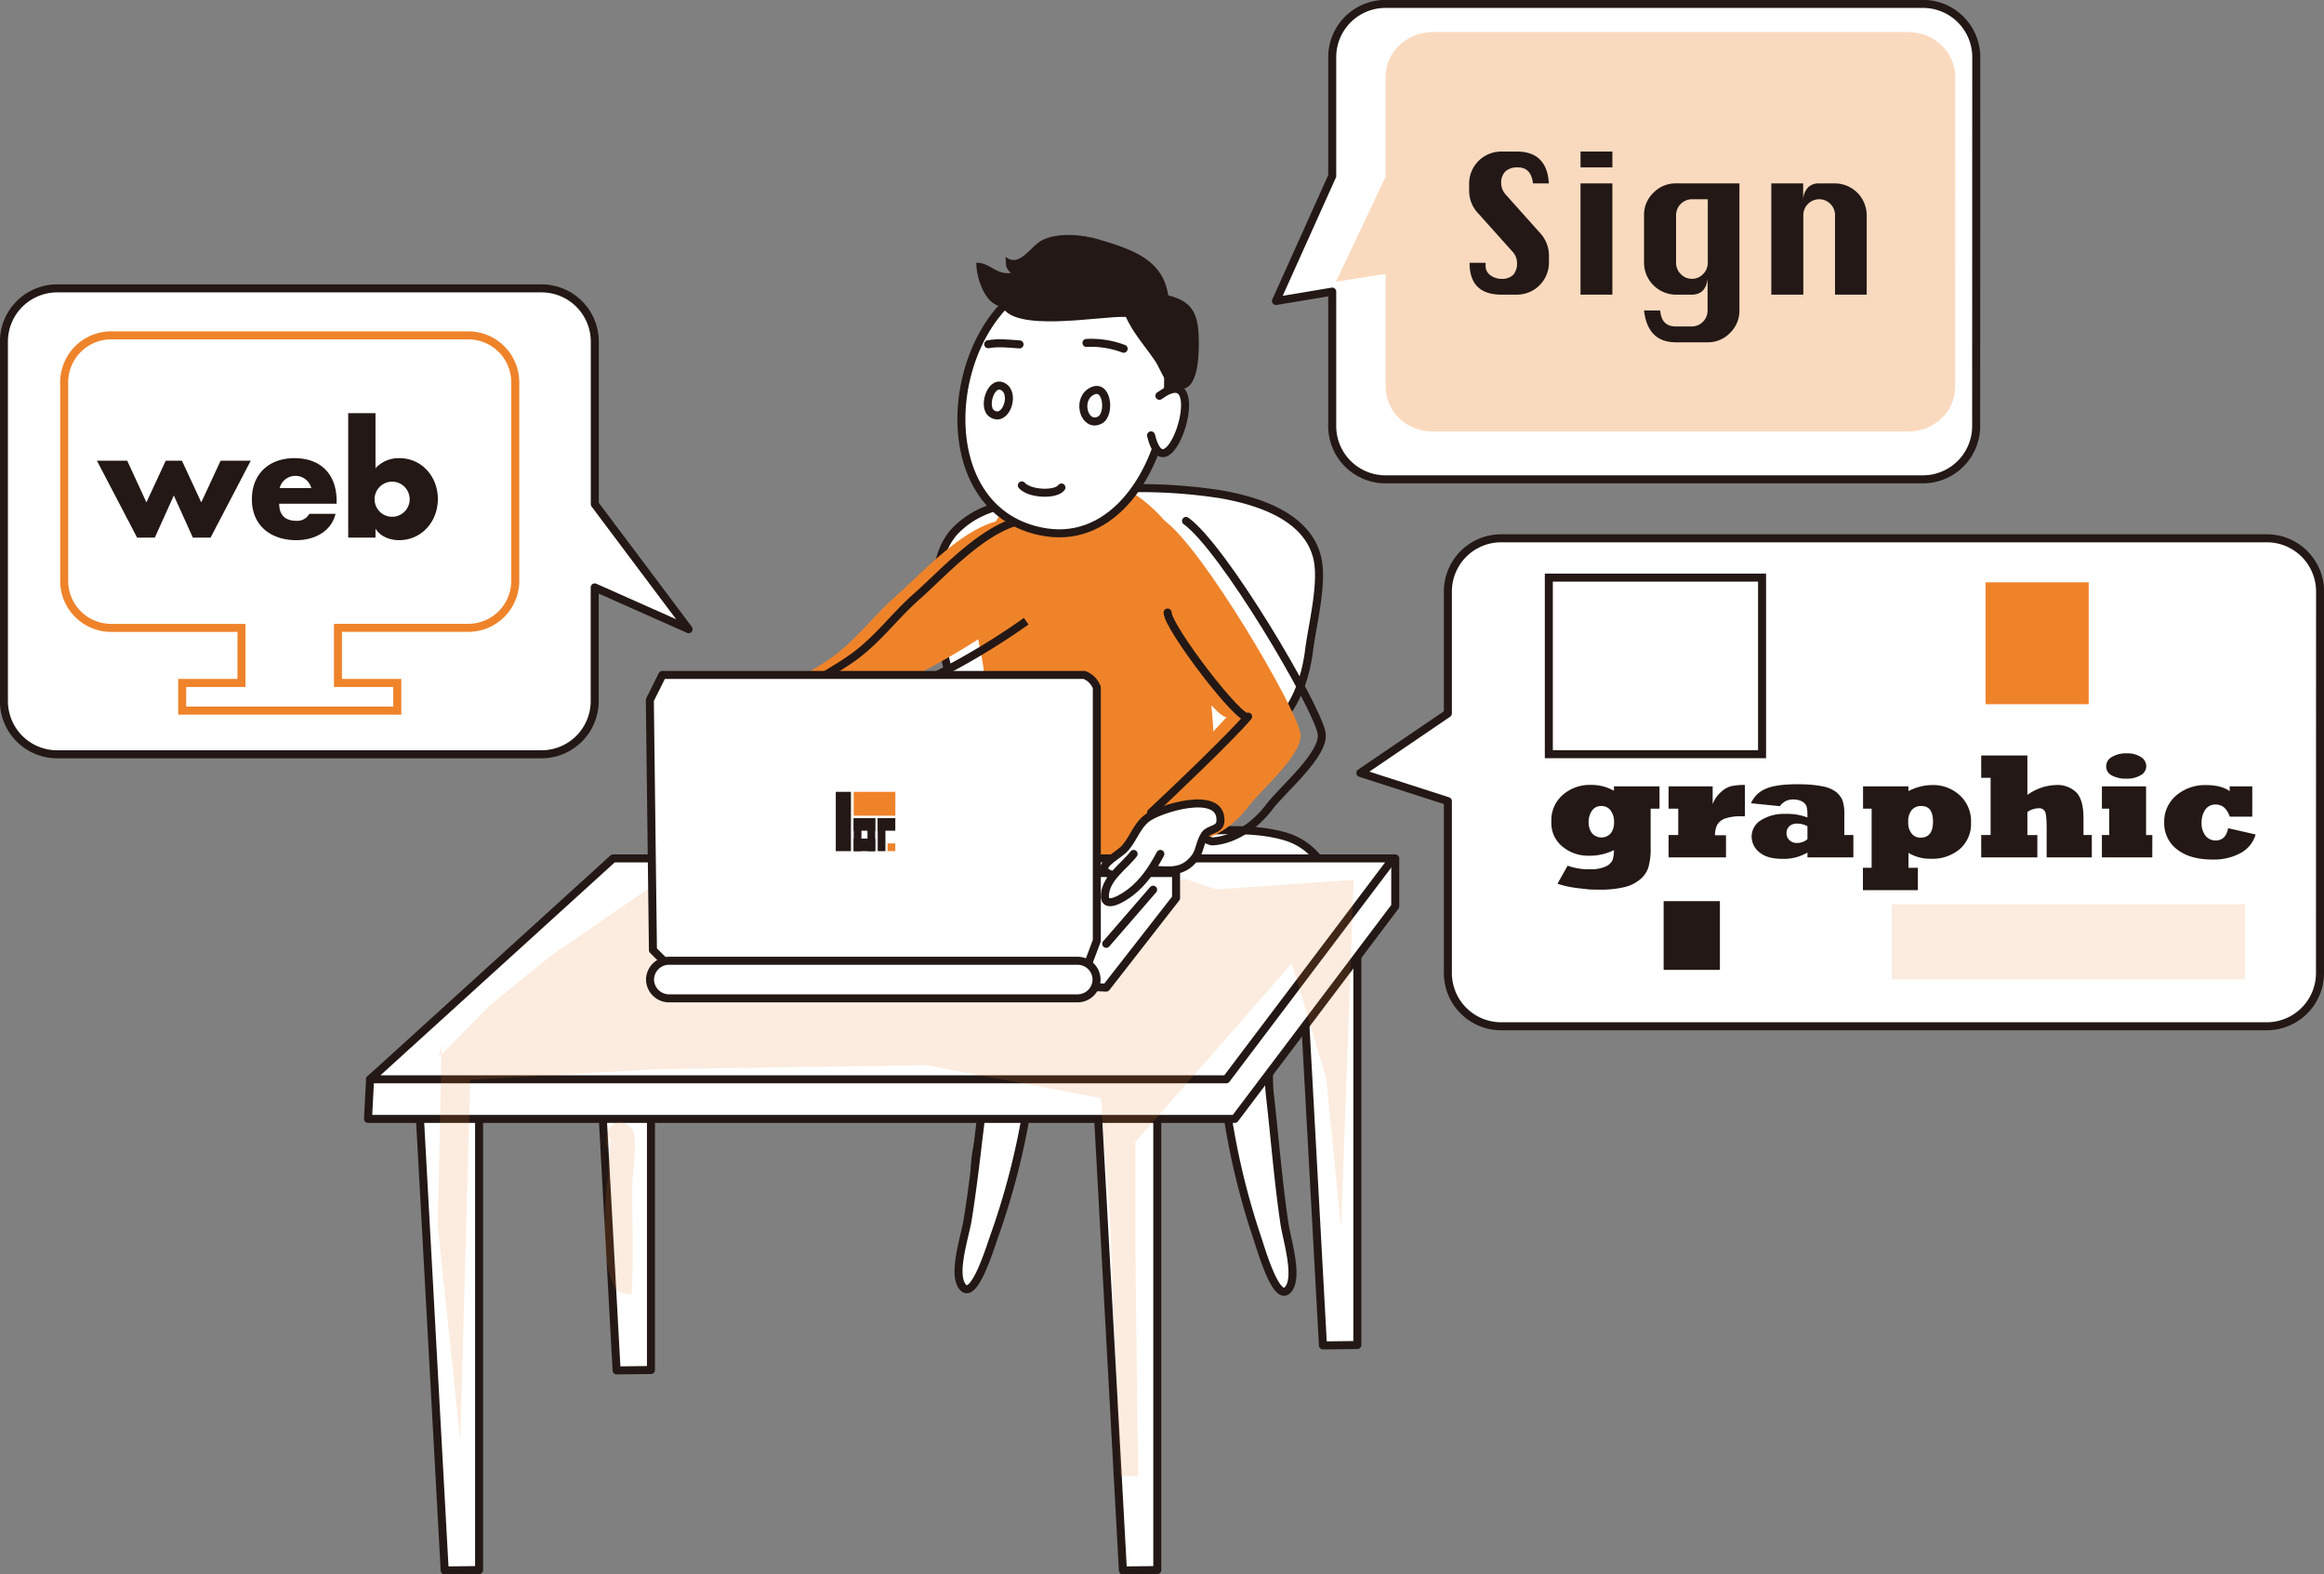 <svg xmlns="http://www.w3.org/2000/svg" viewBox="0 0 741.9 502.56"><rect x="0" y="0" width="741.9" height="502.56" fill="#808080" stroke="none"/><defs><style>.cls-1{isolation:isolate;}.cls-2,.cls-6{fill:#fff;}.cls-2,.cls-4,.cls-5,.cls-6{stroke:#231815;}.cls-11,.cls-2,.cls-4{stroke-miterlimit:10;}.cls-11,.cls-2,.cls-4,.cls-5,.cls-6{stroke-width:2.56px;}.cls-10,.cls-3,.cls-7,.cls-9{fill:#ef832a;}.cls-11,.cls-4,.cls-5{fill:none;}.cls-5,.cls-6{stroke-linecap:round;stroke-linejoin:round;}.cls-7{opacity:0.15;}.cls-10,.cls-7,.cls-9{mix-blend-mode:multiply;}.cls-8{fill:#231815;}.cls-9{opacity:0.3;}.cls-11{stroke:#ef832a;}</style></defs><title>アートボード 1</title><g class="cls-1"><g id="レイヤー_1" data-name="レイヤー 1"><path class="cls-2" d="M387.15,326.41a234.13,234.13,0,0,0,9,35.85c1.37,4.1,6.65,22.52,10.37,15.56,2.43-4.54-1.05-15.62-1.74-20.31-2-13.51-3-27.16-4.59-40.63s2.83-27.27-.67-40.45c-2.05-7.75-7.93-6.12-11.47-.1-5.66,9.6-3.6,20.64-3,31.13A181.25,181.25,0,0,0,387.15,326.41Z"/><path class="cls-2" d="M332.22,325.91a233,233,0,0,1-9.6,35.7c-1.43,4.06-7,22.39-10.62,15.37-2.36-4.58,1.32-15.59,2.08-20.26,2.2-13.48,3.51-27.12,5.27-40.55s-2.37-27.33,1.34-40.44c2.2-7.72,8-6,11.49.09,5.5,9.7,3.25,20.71,2.47,31.17A176.76,176.76,0,0,1,332.22,325.91Z"/><path class="cls-2" d="M392.39,359.36a233.37,233.37,0,0,0,9,35.86c1.37,4.09,6.65,22.51,10.37,15.55,2.43-4.54-1.06-15.62-1.74-20.3-2-13.5-3.05-27.17-4.59-40.63s2.84-27.28-.66-40.46c-2.06-7.75-7.93-6.11-11.49-.1-5.65,9.6-3.59,20.65-3,31.12A178.54,178.54,0,0,0,392.39,359.36Z"/><path class="cls-2" d="M327,358.87a234,234,0,0,1-9.6,35.69c-1.44,4.07-7,22.4-10.62,15.38-2.36-4.59,1.31-15.6,2.08-20.27,2.2-13.47,3.5-27.12,5.28-40.55s-2.39-27.32,1.34-40.44c2.19-7.71,8-6,11.47.1,5.51,9.69,3.25,20.7,2.49,31.18A182.22,182.22,0,0,1,327,358.87Z"/><path class="cls-2" d="M390,279.35c-.19-1.17-.41-2.3-.48-3.17-.72-8.91.92-18.6,1.56-27.52.38-5.35,1.9-10.45,1.9-15.92,0-2.4.5-5.48-1.86-6.91C381.45,220,381,247.4,380.6,251.78c-.8,8-3.84,28.13,5.15,32.84C391.07,287.42,390.64,283.16,390,279.35Z"/><path class="cls-2" d="M339.53,228.35a8.24,8.24,0,0,0-.73-2.36c-4.62-8.23-9.09,6.15-9.4,11.43-.57,9.21.58,19.07,1.87,28.17.68,4.94,6.65,26.89,12.12,18.45,3.52-5.44-1.17-18.4-1.73-24.47-.59-6.51-1-13-1.54-19.56C339.89,237.47,340.16,231.92,339.53,228.35Z"/><path class="cls-2" d="M389.43,157.73c14.3,2.45,28.13,8,31.09,20.35,1.9,8-1.59,21.35-2.62,29.53-1.1,8.79-4.45,18.78-11.61,24.45-10.33,8.19-32,8.93-44.6,9A222,222,0,0,1,324,238.51c-11.49-1.94-17.76-10.73-20.47-21.42a147.42,147.42,0,0,1-3.76-16.88c-1.39-10-2.22-23.8,5.86-31.46,6.3-6,13.22-7.48,21.49-9.17a172.6,172.6,0,0,1,34.28-3.76A168.53,168.53,0,0,1,389.43,157.73Z"/><path class="cls-2" d="M369.22,265.13l4.84.12c11.91.33,24.6-1.64,36.11,1.69,11.11,3.22,16.28,14.18,15.45,22.68-1.4,14.09-11.84,24.86-31.24,25.92-9.23.5-17.85,1.61-27.13,1.77-11.86.2-23.29.27-35.05-.63-14.28-1.09-32.4-5.06-38.41-16-4.52-8.24-1.94-21.28,5.34-28.39,6.38-6.22,21.8-7.41,31.41-7.4C343.1,264.91,356.29,264.86,369.22,265.13Z"/><path class="cls-3" d="M324.33,165.78c-13.75-1.19-29,16.3-38.32,24.48-7.79,6.87-13.09,14.71-22.05,20.68-8,5.31-16.83,9.72-24.18,15.57-8.44,6.71-2.15,14.34,2.6,22,13.3-6.64,21.62-20.26,35.79-26.43a226.83,226.83,0,0,0,42.65-23.79"/><path class="cls-3" d="M322.08,160.88a32.23,32.23,0,0,1,16-8.75c12.95-2.64,25.49,4.55,33.77,14.15s8.83,22.55,10.95,34.55c1.87,10.64,4,21.09,4.5,32,.52,10.49,2.05,28.31-3.2,37.25-9.93,16.94-53.91,21.29-66.66,5.13-3.1-3.93-.64-18.41-.64-24.55,0-12.11-1.53-23.95-2.66-35.8-.53-5.47-2.09-10.57-2.7-15.91C310,186.36,313.17,170.33,322.08,160.88Z"/><path class="cls-3" d="M371.83,166.28c12,8.65,41.39,58.5,43.27,67.59,1.37,6.66-12.55,18.19-16.51,23.5-4.2,5.63-10.8,10.64-18.13,11.2-3.63.27-15.88-12.79-19.78-9.2,5.6-5.15,26-24.62,31-30.64-2.08,2.48-25.73-28.52-25.71-33.22"/><path class="cls-4" d="M331.1,165.78c-13.74-1.19-29,16.3-38.31,24.48-7.79,6.87-13.08,14.71-22.05,20.68-8,5.31-16.83,9.72-24.18,15.57-8.44,6.71-2.15,14.34,2.6,22,13.3-6.64,21.63-20.26,35.79-26.43a226.83,226.83,0,0,0,42.65-23.79"/><path class="cls-5" d="M378.62,166.28c12,8.65,41.38,58.5,43.26,67.59,1.37,6.66-12.55,18.19-16.51,23.5-4.19,5.63-10.8,10.64-18.13,11.2-3.64.27-15.88-12.79-19.79-9.2,5.6-5.15,26-24.62,31-30.64-2.07,2.48-25.73-28.52-25.71-33.22"/><polygon class="cls-6" points="133.98 355.48 141.96 501.28 152.94 501.16 152.94 351.49 133.98 355.48"/><polygon class="cls-6" points="350.49 355.48 358.47 501.28 369.45 501.16 369.45 351.49 350.49 355.48"/><polygon class="cls-6" points="188.86 291.63 196.84 437.43 207.81 437.3 207.81 287.64 188.86 291.63"/><polygon class="cls-6" points="414.35 283.64 422.33 429.45 433.31 429.32 433.31 279.65 414.35 283.64"/><polygon class="cls-6" points="118.14 344.51 117.48 357.15 394.19 357.15 445.41 289.3 445.41 274 289.76 301.28 130.13 334.53 118.14 344.51"/><polygon class="cls-6" points="444.74 274 195.74 274 118.14 344.51 391.47 344.51 444.74 274"/><polyline class="cls-7" points="139.97 337.52 156.98 320.34 176.15 304.87 212.8 279.65 238.74 279.65 273.76 280.65 338.51 280.87 360.43 284.44 378.5 280.58 388.41 283.89 432.15 280.81 428.12 392.07 423.35 344.13 412.35 307.52 388.93 334.3 362.46 364.47 362.46 398.38 363.31 471.12 357.65 471.05 354.49 392.4 351.44 350.49 295.62 339.99 209.81 341.27 150.1 344.66 146.95 459.95 139.74 391.36 140.97 333.53"/><polygon class="cls-6" points="353.15 315.24 375.44 286.64 375.44 278.66 257.04 278.66 236.42 310.25 353.15 315.24"/><path class="cls-6" d="M207.45,223.44l4-8H346.14a6.8,6.8,0,0,1,4,4v80.82l-3,8H213.44l-5-5Z"/><path class="cls-6" d="M350.06,312.67a6.08,6.08,0,0,1-6.15,6H213.67a6.09,6.09,0,0,1-6.16-6h0a6.09,6.09,0,0,1,6.16-6H343.91a6.07,6.07,0,0,1,6.15,6Z"/><line class="cls-6" x1="368.12" y1="283.99" x2="353.15" y2="301.27"/><path class="cls-6" d="M333.87,169.9c42.93,6.71,57.62-88.18,7-82.84C302.57,91.1,291.9,163.34,333.87,169.9Z"/><path class="cls-5" d="M326.21,154.94c2.46,2.85,11,3.12,12.64.67"/><path class="cls-5" d="M348.16,125.12c5.25-3.34,6.5,7,3,8.94C346.36,136.65,343.59,128,348.16,125.12Z"/><path class="cls-5" d="M346.84,109.46a29.39,29.39,0,0,1,11.87,1.86"/><path class="cls-5" d="M320.75,123.79c3.24,2.63.1,11.18-4.17,8.19C313.48,129.82,316.63,120.43,320.75,123.79Z"/><path class="cls-5" d="M315.47,109.88c3.18-.59,6.54-.19,10,.05"/><path class="cls-6" d="M370.12,126.34c17.36-12.68,2.55,34-2.67,12.63"/><path class="cls-6" d="M389.61,262.05c-.15,3-3.51,2.39-4.91,4.33-1.62,2.23-1.64,5.29-3.23,7.37-4.06,5.32-8.63,4-14.69,3.82-3.14-.11-8.38,2.7-11.49,1.79-6.85-2,.75-5.74,3.21-8,3.07-2.85,4-7.16,7.39-10C369.53,258.25,390.13,251.73,389.61,262.05Z"/><path class="cls-6" d="M361.9,272.57c-3,3.91-8.64,7.48-9.16,12.86s6.25.83,8.06-.54c4.29-3.27,7.12-7.61,9.63-12.32"/><path class="cls-8" d="M319.56,97.74c-5.1-.45-8-9.32-7.88-13.87,4.16-.17,6.29,3.91,11,3.27-2-2-1.4-2.42-1.66-5.14,4.59,3.61,7.92-3.54,11.84-5.42,5.11-2.44,12.65-1.72,18-.13,10.77,3.23,20.34,6.4,22.08,17.84,7.1,1.77,9.41,5.15,9.72,12.9.17,4.45.11,14.53-3.83,16.5-5.95,3-7.69-5-10.18-8.62-3.18-4.64-6.87-8.69-9.24-13.91-8-.41-37,5.47-39.8-4.09"/><path class="cls-6" d="M189.85,223.77a17,17,0,0,1-17,17H18.25a17,17,0,0,1-17-17V109.05a17,17,0,0,1,17-17H172.88a17,17,0,0,1,17,17v51.87l29.94,39.91L189.85,187.5Z"/><path class="cls-6" d="M630.86,136a17,17,0,0,1-17,17H442.29a17,17,0,0,1-17-17V93.08l-17.95,3,17.95-39.91V18.25a17,17,0,0,1,17-17h171.6a17,17,0,0,1,17,17Z"/><path class="cls-9" d="M624.17,123.48c0,7.88-6.72,14.27-15,14.27H457.35c-8.29,0-15-6.39-15-14.27V87.41l-15.88,2.52,15.88-33.56V24.5c0-7.88,6.73-14.27,15-14.27H609.16c8.29,0,15,6.39,15,14.27Z"/><path class="cls-6" d="M740.62,310.58a17,17,0,0,1-17,17H479.21a17,17,0,0,1-17-17V255.72l-27.94-9,27.94-19v-38.9a17,17,0,0,1,17-17H723.65a17,17,0,0,1,17,17Z"/><path class="cls-8" d="M494.45,58.54H489.4c-.45-3.41-2-5.11-4.82-5.11a5.61,5.61,0,0,0-4,1.27,5.07,5.07,0,0,0-1.34,3.84,5.4,5.4,0,0,0,1.46,3.59l10.78,12.06a10.65,10.65,0,0,1,3,7.19v2.5a10.24,10.24,0,0,1-10.17,10.17h-5q-5.06,0-7.62-2.53t-2.55-7.64h5.11v.85a3.64,3.64,0,0,0,1.58,3.17A6,6,0,0,0,479.23,89a5,5,0,0,0,3.87-1.31,5.48,5.48,0,0,0,1.18-3.8,5.25,5.25,0,0,0-1.46-3.59L472,68.23a10.5,10.5,0,0,1-3-7.19v-2.5a10.24,10.24,0,0,1,10.17-10.17h5Q493.85,48.37,494.45,58.54Z"/><path class="cls-8" d="M504.56,53.43V48.37h10.17v5.06Zm0,40.62V58.54h10.17V94.05Z"/><path class="cls-8" d="M555.29,58.54V99.1a9.83,9.83,0,0,1-3,7.16,9.68,9.68,0,0,1-7.13,3H535q-9,0-10.17-10.17H530c.24,3.41,1.93,5.12,5,5.12h5a5.09,5.09,0,0,0,5.12-5.12V89q-.6,5.06-5.12,5.06h-5a10.26,10.26,0,0,1-10.17-10.17V68.65a9.67,9.67,0,0,1,3-7.12,9.82,9.82,0,0,1,7.15-3ZM545.18,63.6h-5.12a5.09,5.09,0,0,0-5,5.05V83.88a5,5,0,0,0,1.49,3.59A4.85,4.85,0,0,0,540.06,89a4.91,4.91,0,0,0,3.63-1.52,5,5,0,0,0,1.49-3.59Z"/><path class="cls-8" d="M565.46,94.05V58.54h10.17V63.6a6.11,6.11,0,0,1,1.59-3.81,4.74,4.74,0,0,1,3.46-1.25h5.12a10.19,10.19,0,0,1,10.11,10.11v25.4H585.8V68.65a4.87,4.87,0,0,0-1.49-3.56,4.92,4.92,0,0,0-3.63-1.49,5.09,5.09,0,0,0-5,5.05v25.4Z"/><rect class="cls-2" x="494.44" y="184.37" width="68.07" height="56.37"/><rect class="cls-10" x="633.86" y="185.87" width="32.92" height="38.91"/><rect class="cls-8" x="531.09" y="287.64" width="17.96" height="21.94"/><path class="cls-8" d="M497.21,282.07l3.23-5.75a19.64,19.64,0,0,0,7.34,1.14,10.78,10.78,0,0,0,4.75-.86,4.34,4.34,0,0,0,2.22-2,8.88,8.88,0,0,0,.47-3.24,17.36,17.36,0,0,1-7.88,1.78,12.89,12.89,0,0,1-8.56-2.91,9.68,9.68,0,0,1-3.53-8,10.65,10.65,0,0,1,3.67-8.53,13,13,0,0,1,8.84-3.16,14.5,14.5,0,0,1,7.46,1.87V251h14.55v7.13h-2.83v12.44a20.84,20.84,0,0,1-.76,6.41,8.35,8.35,0,0,1-2.75,3.84,12.17,12.17,0,0,1-5,2.38,32.77,32.77,0,0,1-7.89.77c-1.46,0-2.77,0-3.91-.14s-2.46-.25-3.94-.47A28.36,28.36,0,0,1,497.21,282.07Zm9.94-19.6a5.54,5.54,0,0,0,1.05,3.46,4,4,0,0,0,6.06,0,5.76,5.76,0,0,0,1-3.48,6,6,0,0,0-1.08-3.73,3.51,3.51,0,0,0-3-1.44,3.46,3.46,0,0,0-3,1.52A6.25,6.25,0,0,0,507.15,262.47Z"/><path class="cls-8" d="M551,273.67H532.67v-7.13h3.08v-8.42h-3.08V251h14.07v5.68A9.44,9.44,0,0,1,549.2,253a8,8,0,0,1,3.23-2,18.27,18.27,0,0,1,4.6-.44v10l-1,0a15,15,0,0,0-5.36.72,4.73,4.73,0,0,0-2.48,2,7.28,7.28,0,0,0-.7,3.32H551Z"/><path class="cls-8" d="M568.19,257.33l-9.22-.94a8.8,8.8,0,0,1,4.92-4.7q3.33-1.37,9.86-1.36,2.41,0,4.32.15a31.22,31.22,0,0,1,3.4.46,10.44,10.44,0,0,1,4.61,1.8,7.06,7.06,0,0,1,2.08,2.67,12.91,12.91,0,0,1,.61,4.58v6.55h2.89v7.13H577v-1.54a14.83,14.83,0,0,1-8.14,2c-3.19,0-5.6-.71-7.22-2.11a6.37,6.37,0,0,1-2.46-5,6.11,6.11,0,0,1,3-5.22,13.68,13.68,0,0,1,7.81-2,17.68,17.68,0,0,1,7,1.14v-.68a9.86,9.86,0,0,0-.3-2.94,3,3,0,0,0-1.45-1.52,5.76,5.76,0,0,0-2.71-.61A5,5,0,0,0,568.19,257.33ZM577,267.87v-4.14a6.91,6.91,0,0,0-3.32-.84,3.47,3.47,0,0,0-2.45.84,2.9,2.9,0,0,0-.91,2.2,2.94,2.94,0,0,0,.93,2.25,3.14,3.14,0,0,0,2.2.88A5.15,5.15,0,0,0,577,267.87Z"/><path class="cls-8" d="M594.75,258.12V251h14.5v1.52a16.59,16.59,0,0,1,7.7-1.94,12.5,12.5,0,0,1,8.67,3.27,11.15,11.15,0,0,1,3.6,8.63,10.7,10.7,0,0,1-3.53,8.49,13.46,13.46,0,0,1-9.24,3.14,13.31,13.31,0,0,1-7.2-1.88V277h3v7.13H594.71V277h2.78V258.12Zm14.43,4.31a5.29,5.29,0,0,0,1.13,3.69,3.51,3.51,0,0,0,2.77,1.26q4,0,4-5.1t-3.84-5a3.83,3.83,0,0,0-2.9,1.22A5.56,5.56,0,0,0,609.18,262.43Z"/><path class="cls-8" d="M650.39,273.67H632.47v-7.13h3V248.27h-3v-7.13h14.74v12.59a16.49,16.49,0,0,1,9.23-3.16,8.62,8.62,0,0,1,6.34,2.31q2.34,2.34,2.34,8.26v5.4h2.66v7.13H653.36v-9.28c0-2.82-.17-4.59-.5-5.31a2.12,2.12,0,0,0-2.15-1.08,6.33,6.33,0,0,0-3.5,1.2v7.34h3.18Z"/><path class="cls-8" d="M687.08,273.67H671v-7.13h2.34v-8.42H671V251h14.1v15.55h2Zm-14.71-29.09a3.37,3.37,0,0,1,1.89-3,8.85,8.85,0,0,1,4.63-1.12,8,8,0,0,1,4.56,1.17,3.46,3.46,0,0,1,1.71,2.9,3.28,3.28,0,0,1-1.78,2.92,8.59,8.59,0,0,1-4.53,1.1,9.47,9.47,0,0,1-4.63-1A3.17,3.17,0,0,1,672.37,244.58Z"/><path class="cls-8" d="M711.3,264.36l8.77,2a9.82,9.82,0,0,1-4.72,5.89,17.93,17.93,0,0,1-9.07,2.11q-7.15,0-11.28-3.23a10.42,10.42,0,0,1-4.11-8.65,10.86,10.86,0,0,1,3.83-8.56,14.06,14.06,0,0,1,9.57-3.32q4.86,0,7.5,1.94V251H719v9.68h-7.18q-1.34-3.89-4.51-3.88a3.82,3.82,0,0,0-3.32,1.66,7.15,7.15,0,0,0-1.17,4.14,6.32,6.32,0,0,0,1.26,4.16,4,4,0,0,0,3.23,1.52Q710.55,268.27,711.3,264.36Z"/><path class="cls-11" d="M149.49,107.05h-114a15,15,0,0,0-15,15v63.37a15,15,0,0,0,15,15H77.09V218H58.16v8.82h68.67V218H107.89v-17.6h41.6a15,15,0,0,0,15-15V122A15,15,0,0,0,149.49,107.05Z"/><path class="cls-8" d="M46.74,160.36l6.17-13.31h5.17l6.17,13.31,6.18-13.31h9.62L67.22,171.61H61.57l-6.08-13.45-6.07,13.45H43.77L30.94,147.05h9.67Z"/><path class="cls-8" d="M107.46,160.79H89.13c0,3.54,1.86,5.45,5.45,5.45A4.37,4.37,0,0,0,98.75,164h8.37c-1.39,5.79-6.89,8.42-12.49,8.42-8.14,0-14.22-4.59-14.22-13.07,0-8.18,5.6-13.11,13.59-13.11,8.53,0,13.46,5.26,13.46,13.64Zm-8.09-5a5.22,5.22,0,0,0-10.1,0Z"/><path class="cls-8" d="M111.16,131.88h8.71v17.57a10.08,10.08,0,0,1,7.61-3.21c7.27,0,12.3,6,12.3,13.06s-5.07,13.12-12.4,13.12c-2.87,0-5.84-1.1-7.41-3.54h-.1v2.73h-8.71Zm8.42,27.47a5.6,5.6,0,0,0,11.2,0,5.6,5.6,0,0,0-11.2,0Z"/><rect class="cls-7" x="603.92" y="288.64" width="112.75" height="23.95"/><path class="cls-7" d="M194.84,362.47c0,14.39-5.47,37.18,2.17,49.74a21,21,0,0,0,4.67,1.05c.58-11.52.15-23.26.15-34.83,0-3.29,1.95-15.62,0-18-4.54-5.71-9.61,0-8,6"/><rect class="cls-8" x="266.81" y="252.75" width="4.84" height="18.93"/><rect class="cls-3" x="272.53" y="252.75" width="13.3" height="7.62"/><rect class="cls-8" x="272.53" y="261.15" width="6.87" height="4.01"/><rect class="cls-8" x="272.53" y="267.67" width="6.87" height="4.01"/><rect class="cls-8" x="280.2" y="261.15" width="5.61" height="4.01"/><rect class="cls-3" x="283.34" y="269.22" width="2.46" height="2.46"/><rect class="cls-8" x="272.53" y="261.15" width="2.47" height="10.53"/><rect class="cls-8" x="276.93" y="261.15" width="2.46" height="10.53"/><rect class="cls-8" x="280.2" y="261.15" width="2.46" height="10.53"/></g></g></svg>